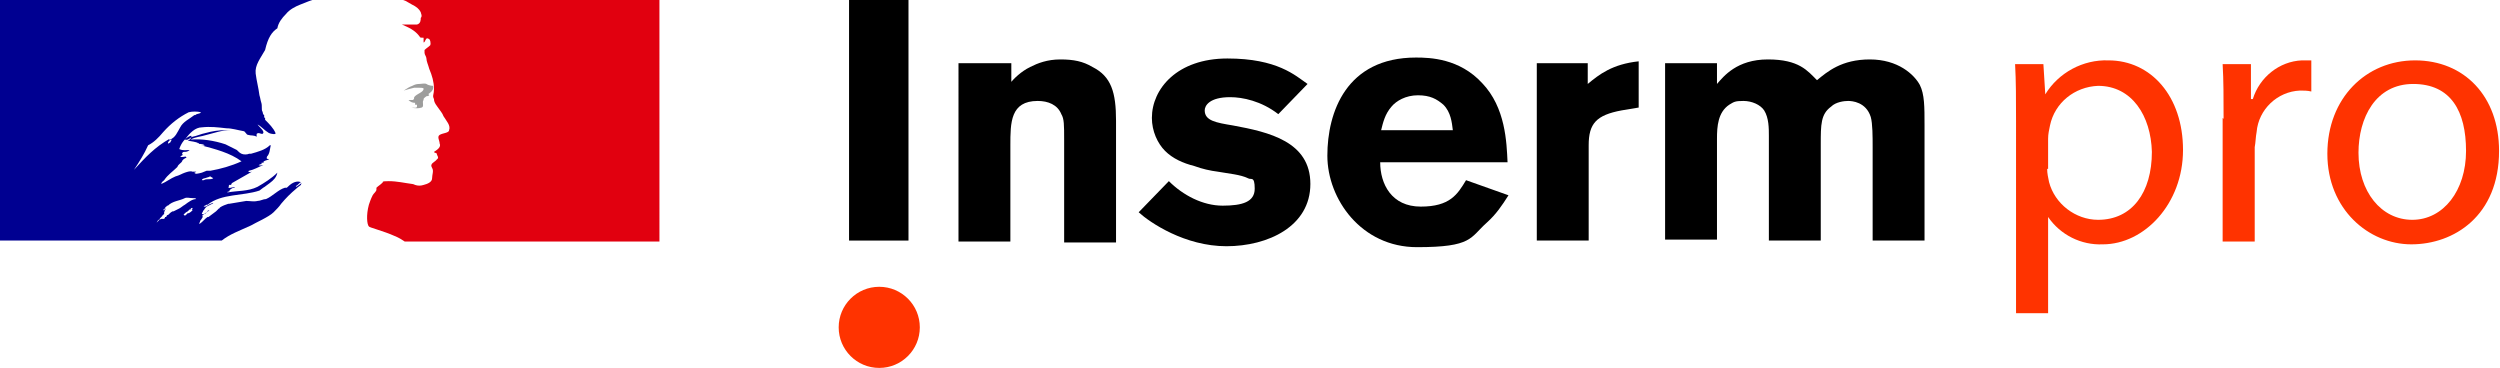 <?xml version="1.0" encoding="UTF-8"?>
<svg id="Calque_1" xmlns="http://www.w3.org/2000/svg" version="1.1" xmlns:xlink="http://www.w3.org/1999/xlink" viewBox="0 0 265 39">
  <!-- Generator: Adobe Illustrator 29.3.1, SVG Export Plug-In . SVG Version: 2.1.0 Build 151)  -->
  <defs>
    <style>
      .st0 {
        fill: #000091;
      }

      .st1 {
        fill: #fff;
      }

      .st2 {
        fill: #f30;
      }

      .st3 {
        fill: #9d9d9c;
      }

      .st4 {
        fill: #e1000f;
      }
    </style>
  </defs>
  <rect class="st1" y="0" width="265" height="39"/>
  <g>
    <g>
      <path class="st2" d="M213.7,12.9c0-2.4,0-4.3-.1-6.1h3l.2,3.2h0c1.4-2.3,4-3.7,6.7-3.6,4.5,0,7.9,3.8,7.9,9.5s-4.1,10-8.5,10c-2.3.1-4.5-1-5.8-2.9h0v10.2h-3.4V12.9ZM217,17.9c0,.5.1.9.2,1.4.6,2.3,2.8,4,5.2,4,3.6,0,5.7-2.9,5.7-7.2-.1-3.8-2.1-7-5.7-7-2.5.1-4.6,1.8-5.1,4.2-.1.5-.2.9-.2,1.4v3.2Z"/>
      <path class="st2" d="M235.7,12.6c0-2.2,0-4.1-.1-5.8h3v3.7h.2c.7-2.3,2.8-4,5.2-4.1.3,0,.7,0,1,0v3.3c-.4-.1-.8-.1-1.2-.1-2.4.1-4.4,2-4.6,4.4-.1.5-.1,1.1-.2,1.6v10h-3.4v-13.1Z"/>
      <path class="st2" d="M264.9,16c0,6.9-4.8,9.9-9.3,9.9s-8.9-3.7-8.9-9.6,4.1-9.9,9.3-9.9c5.2,0,8.9,3.8,8.9,9.6ZM250,16.2c0,4.1,2.4,7.1,5.7,7.1s5.7-3.1,5.7-7.3-1.6-7.1-5.6-7.1-5.8,3.6-5.8,7.3h0Z"/>
    </g>
    <g>
      <circle class="st2" cx="93.2" cy="34.7" r="4.3"/>
      <g>
        <rect x="90" y="0" width="6.3" height="25.5"/>
        <path d="M107,8.9c.5-.6,1.2-1.3,2.2-1.8.8-.4,1.8-.8,3.2-.8s2.4.2,3.4.8c2,1,2.5,2.7,2.5,5.7v12.9h-5.5v-10.8c0-1.7,0-2.3-.3-2.8-.4-1-1.4-1.4-2.5-1.4-2.9,0-2.9,2.3-2.9,4.7v10.2h-5.5V6.7h5.6v2.2h-.2Z"/>
        <path d="M123.9,19.2c1.5,1.5,3.6,2.6,5.7,2.6s3.4-.4,3.4-1.8-.4-.9-.7-1.1c-.8-.4-2.1-.5-3.2-.7-.8-.1-1.7-.3-2.5-.6-1.2-.3-2.3-.8-3.1-1.6-.8-.8-1.4-2.1-1.4-3.5,0-3.1,2.7-6.3,8-6.3s7.2,1.8,8.5,2.7l-3.1,3.2c-1.8-1.4-3.8-1.8-5.1-1.8-2.2,0-2.7.9-2.7,1.4,0,1.1,1.2,1.3,3,1.6,3.8.7,8.2,1.7,8.2,6.2s-4.5,6.6-8.9,6.6-8.1-2.5-9.3-3.6l3.2-3.3Z"/>
        <path d="M146.4,13.8c.2-.8.4-1.7,1.1-2.5.5-.6,1.5-1.2,2.8-1.2s2,.4,2.7,1c.8.8.9,1.9,1,2.7h-7.6ZM155.4,19.1c-.9,1.5-1.7,2.8-4.8,2.8s-4.3-2.4-4.3-4.7h13.5c-.1-2.1-.2-5.8-2.7-8.4-2.4-2.6-5.5-2.7-7-2.7-7.4,0-9.4,5.8-9.4,10.4s3.6,9.7,9.5,9.7,5.6-1,7.4-2.6c1-.9,1.6-1.8,2.3-2.9l-4.5-1.6Z"/>
        <path d="M168.3,8.9c1.2-1,2.6-2.1,5.4-2.4v4.9l-1.8.3c-2.7.5-3.5,1.4-3.5,3.7v10.1h-5.5V6.7h5.4v2.2h0Z"/>
        <path d="M182,8.9c.7-.8,2.1-2.6,5.4-2.6s4.2,1.2,5.2,2.2c1.1-.9,2.6-2.2,5.6-2.2s4.7,1.6,5.3,2.7c.5,1,.5,2.3.5,4.3v12.2h-5.5v-9.9c0-1.1,0-2.5-.2-3.2-.5-1.6-2-1.7-2.4-1.7s-1.3.1-1.8.6c-1.1.8-1.1,1.9-1.1,4v10.2h-5.5v-11.1c0-.8,0-1.9-.5-2.7-.4-.6-1.3-1-2.2-1s-1,.1-1.5.4c-1.2.8-1.3,2.3-1.3,3.6v10.7h-5.5V6.7h5.5v2.2Z"/>
      </g>
    </g>
    <g>
      <path class="st0" d="M29,22.5c.3-.3.6-.6.8-.9h0c.5-.6,1-1.1,1.6-1.6.2-.2.4-.3.5-.4,0,0,0-.1.1-.2-.2.1-.4.3-.6.4,0,0-.1,0,0-.1.2-.1.3-.3.5-.4h0c-.6-.2-1.1.2-1.5.6h-.2c-.7.2-1.3.9-2,1.2h0c-.3,0-.6.2-.9.2-.4.1-.8,0-1.2,0-.6.1-1.2.2-1.8.3h-.1c-.3.1-.6.2-.9.4h0s0,.1-.1.1l-.3.3c-.3.2-.5.4-.8.6h-.1c-.3.2-.5.5-.8.7h-.1c0-.1.1-.1.1-.2s.1-.2.1-.2c.1-.1.1-.2.2-.3h0q0-.1-.1-.1c.2-.2.5-.4.8-.6h-.1.1c-.1,0-.2,0-.2.1-.1.1-.2.3-.4.3h-.2c0-.1,0-.2.1-.2h0c0-.1,0-.2.1-.2h0c.1-.2.2-.3.3-.4h0c.2-.1.4-.2.6-.3,0,0,.1,0,.1-.1-.3.1-.5.2-.8.4h-.2c0-.1.2-.1.3-.2h.1c1.5-1.2,3.7-.9,5.5-1.5.1-.1.3-.2.4-.3.2-.1.4-.3.7-.5.4-.3.7-.6.8-1.1h0c-.6.6-1.4,1.1-2.1,1.5-1,.5-2.1.4-3.2.6,0-.1.1-.1.2-.1,0-.1.1-.2.2-.3h.1s0-.1.1-.1h.2c-.1-.2-.4.1-.7,0,.1-.1,0-.2.1-.3h.2c0-.1.1-.2.1-.2.7-.4,1.4-.8,2.1-1.2-.1,0-.2.1-.4,0,.1,0,0-.1.1-.1.5-.1,1-.4,1.5-.6-.2,0-.3.1-.5,0,.1,0,.1-.1.3-.1h0q0-.1.1-.1h-.1c0-.1.2,0,.3-.1h-.1c.1-.2.4-.2.6-.3,0-.1-.2,0-.2-.1h.1-.1c-.1,0,0-.1,0-.2.3-.3.3-.8.4-1.2h-.1c-.5.5-1.3.7-2,.9h-.2c-.2.1-.6.1-.8,0-.2-.1-.3-.2-.5-.4l-1.2-.6c-1.2-.4-2.5-.6-3.7-.5.5-.3,1.1-.3,1.7-.5.8-.2,1.6-.5,2.5-.5h-.5c-.7,0-1.4.1-2.1.3-.5.1-.9.3-1.4.4-.3.1-.4.4-.8.3h0c.5-.7,1.1-1.3,1.8-1.3.9-.1,1.7,0,2.6.1.6,0,1.2.2,1.8.3.2,0,.3.4.5.4.3.1.6,0,.9.2v-.3c.2-.2.4,0,.6,0,.4-.2-.3-.7-.5-1h0c.4.2.7.6,1.2.9.2.1.8.2.7,0-.2-.5-.7-1-1.1-1.4v-.2q-.1,0-.1-.1v-.2c-.2-.1-.1-.3-.2-.4-.1-.2,0-.6-.1-.9-.1-.3-.1-.5-.2-.8-.1-.8-.3-1.5-.4-2.3-.1-.9.5-1.6,1-2.5.3-1.3.7-1.9,1.3-2.3.1-.6.5-1.1.9-1.5.4-.5,1-.8,1.5-1C32.5.2,33.1,0,33.1,0H0v25.5h23.5c.9-.7,1.8-1,3.1-1.6.5-.3,1.9-.9,2.4-1.4ZM21.6,19.1c-.1,0-.3,0-.2,0,0-.2.4-.2.6-.3.1,0,.2-.1.3-.1.1.1.2.1.3.2-.3.2-.7,0-1,.2ZM14.2,18h0c.6-.9,1.1-1.7,1.5-2.6.6-.3,1.1-.8,1.6-1.4.8-.9,1.7-1.6,2.7-2.1.4-.1.9-.1,1.3,0-.1.2-.4.1-.6.3h-.1c-.5.4-1.2.7-1.5,1.3-.3.5-.5,1.1-1.1,1.3-.2,0,0-.1,0-.1-1.6.9-2.6,2-3.8,3.3ZM18.2,14.8c0,.1-.1.1-.1.2s-.1.1-.2.2h-.1c0-.2.2-.4.4-.4,0-.1,0,0,0,0ZM20.4,22.1c0,.1-.1.1-.1.1q.1,0,.1.1c-.1.1-.2.2-.4.3h-.1l-.2.2c-.1.1-.3,0-.2-.1.1-.1.2-.2.4-.3l.2-.2h.1c0-.2.3-.2.2-.1ZM19.6,21.7h0c-.2.1-.4.3-.6.4s-.4.2-.6.3h-.1c-.2.1-.3.2-.5.4h-.1q0,.1-.1.2h-.1q0,.1-.1.2h-.3c-.1,0-.1.1-.2.1l-.3.3h0q.1-.2.2-.3h.1c0-.1.1-.2.1-.2h0l.2-.2h0s0-.1.1-.1c0,0,0-.1.1-.1h0v-.2h0c.1-.2.1-.3.2-.4h0c-.1,0-.1.1-.2.2q-.1,0-.1-.1h.1c.1-.2.2-.3.2-.3.1,0,.1-.1.1-.1h.1c.5-.5,1.2-.5,1.8-.8.2-.1.5,0,.8,0s.3,0,.4.1c-.4,0-.8.3-1.2.6ZM20.6,18.3s.1,0,.2-.1h-.4c-.2-.1-.5,0-.8.1s-.6.3-1,.4c-.5.2-1,.6-1.5.8h0c0-.2.2-.3.3-.4h0c.4-.6.9-.9,1.4-1.4h0c.1-.3.4-.4.5-.6,0-.1.2-.3.5-.4,0,0-.1,0-.1-.1-.2,0-.4.1-.6,0,.1-.1.2-.1.3-.2,0,0-.1,0-.1-.1s.1-.2.2-.2c.2,0,.4,0,.6-.2-.3,0-.7.1-1.1-.1.2-.6.6-1.2,1.2-1.4h.1c0,.2-.1.4-.4.5.4.1.8.1,1.2.3,0,.1-.1,0-.2,0,.2.1.5,0,.8.2-.1.1-.3,0-.4,0,1.5.4,3.1.8,4.3,1.7-1.1.5-2.2.8-3.3,1h-.4c-.2.1-.3.1-.5.2-.4.1-.7.2-.8,0Z"/>
      <path class="st4" d="M70.2,0h-27.5S42.8,0,43,.1s.5.3.7.4c.4.2.7.4.9.8,0,.1.2.4,0,.6,0,.2,0,.6-.4.7-.3,0-.7,0-1,0s-.4,0-.6,0c.7.3,1.4.6,1.9,1.3,0,.1.2.1.4.1h0c0,.3,0,.4,0,.5h0c.2,0,.2-.6.5-.4.2,0,.3.5.2.7-.2.2-.4.3-.6.5v.3c0,.2.2.4.2.6,0,.3.2.7.3,1.1.3.7.5,1.4.5,2.1s-.2.7,0,1.1c0,.4.3.7.5,1s.4.5.5.8c.3.5.8,1,.6,1.5,0,.3-.7.3-1,.5s0,.6,0,.9c.2.4-.3.7-.6.9,0,.1.3.1.3.2,0,.2.3.4,0,.6-.2.3-.8.4-.5.9.2.3,0,.7,0,1.1s-.5.6-.9.7c-.3.1-.6.1-.9,0,0,0-.2-.1-.3-.1-.8-.1-1.6-.3-2.5-.3s-.5.1-.7.2c-.2.2-.4.3-.6.5h0q0,0,0,.2h0c0,.2-.3.4-.4.6h0c-.2.4-.3.7-.4,1-.3,1.1-.2,2.1,0,2.3,0,.1,1.6.5,2.7,1,.5.2.8.4,1.1.6h27V0h0Z"/>
      <path class="st3" d="M44.4,9.3c.2,0,.5,0,.5.1,0,.4-.7.5-1,.9h0c0,.1,0,.3-.2.3h-.4c.2.2.4.3.7.3,0,0,0,.1,0,.2h.2v.2c0,.2-.4.1-.6.1.4.1.8.1,1.1,0s0-.6.2-.8c0,0,0-.1,0-.1,0-.1.2-.2.3-.3,0,0,.2,0,.3-.1,0-.1-.2-.1,0-.2.3-.2.5-.5.4-.8,0,0-.4,0-.7-.2-.2-.1-.5,0-.8,0s-.5.1-.7.2c-.3.1-.6.3-.9.5.3-.1.7-.2,1.1-.3.1,0,.4,0,.7,0Z"/>
    </g>
  </g>
</svg>